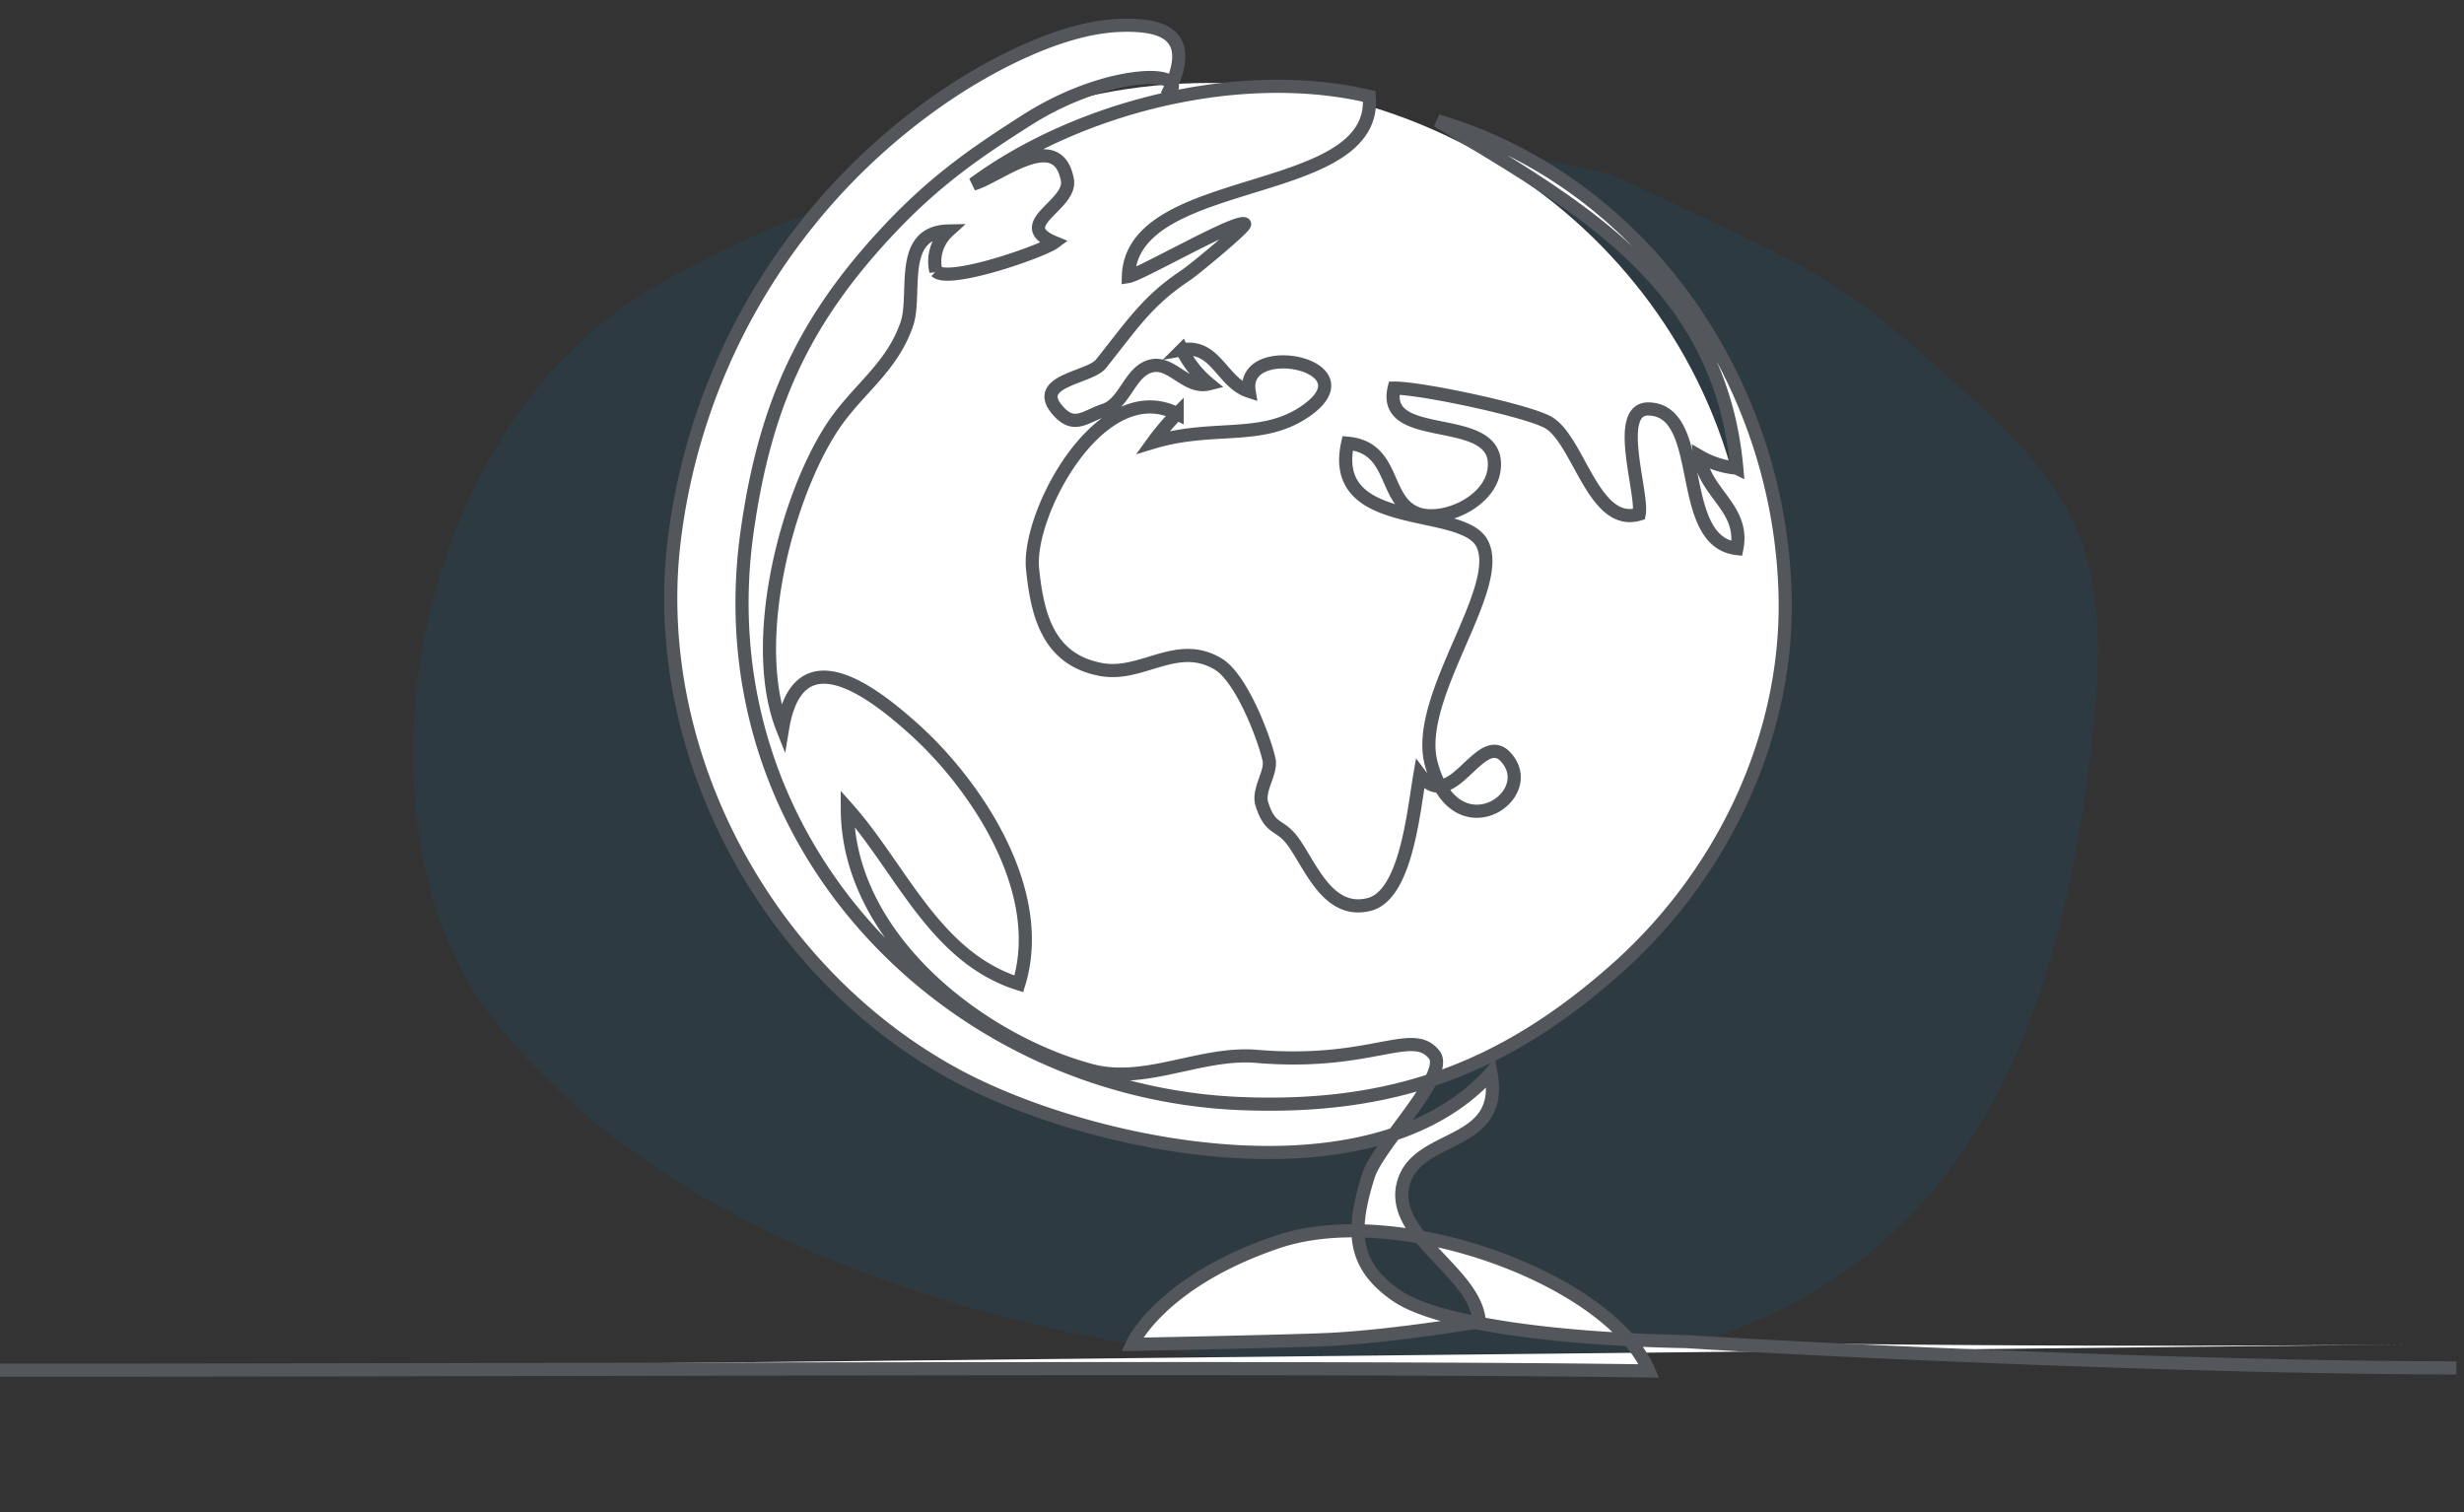 <?xml version="1.0" encoding="UTF-8"?>
<svg xmlns="http://www.w3.org/2000/svg" viewBox="0 0 374.84 230"><rect x="0" y="0" width="374.84" height="230" fill="#333333" stroke="none"/><defs><style>.cls-1{fill:#007dba;fill-opacity:0.11;}.cls-1,.cls-2{fill-rule:evenodd;}.cls-2{fill:#fff;}.cls-3,.cls-4{fill:none;}.cls-3{stroke:#53565a;stroke-width:2px;}</style></defs><g id="Layer_2" data-name="Layer 2"><g id="Layer_1-2" data-name="Layer 1"><g id="Page-1"><g id="Home-Page-DESIGN-chosen"><g id="Group-7"><g id="Group-18"><path id="Fill-1-Copy-3" class="cls-1" d="M99.84,43.46c-37.87,21.77-47.41,82-25.22,111,31,40.6,98.58,56.23,157,53.82,64.28-2.64,80.92-48,86.49-94,3.8-31.45-2.5-40.22-23-58.11C279.41,42.5,279.41,42.5,245,26.52,196.22,14.55,143,18.68,99.84,43.46Z"/><g id="Group-7-2" data-name="Group-7"><path id="Fill-1" class="cls-2" d="M266.21,92.4c0,44.07-36.83,79.79-82.26,79.79s-82.26-35.72-82.26-79.79S138.52,12.62,184,12.62s82.26,35.72,82.26,79.78"/><g id="Group-6"><path id="Fill-3" class="cls-2" d="M0,208.43c86.23,0,202.44-.61,250.85.12-5.91-13.93-38.15-25.86-56.52-19.63-17.94,6.08-22.11,15.58-22.11,15.58s25.13-.47,30.69-.78c6.68-.38,15.53-1.57,22.14-2.65-.54-7.57-13.6-13-11.59-20.94s15.54-5.33,13.35-16.92c-18.29,20.4-61.53,11.21-81.68.16C117.05,148,99.2,115.42,102.41,83.6a95.78,95.78,0,0,1,42.83-70c6.91-4.46,16.94-9.56,25.42-9.75,5.57-.13,11.84.93,6.83,10.67,4.37-4-8.66-4.25-21.15,3.66-8.25,5.23-14.16,9.43-20.87,16.51-13.23,14-19.07,26.94-21.79,46-6.81,47.55,31,85.37,75,87.18,22.67.92,39.6-4.93,57-20.3,16.08-14.18,26.3-35.09,25.89-56.68-.62-32.47-21.33-63.17-52.9-72.52,21.53,12.92,43,24.71,45.54,52.84a13.43,13.43,0,0,1-5.61-1.77c.67,5.52,6.85,7.9,5.62,14-9.52-1.11-4.44-21-13.41-21.23-5.37-.12-.83,12.79-1.45,16-6.9,2.07-9.14-11.11-13.75-13.9-3-1.82-19.59-5.33-23.52-5.27-2.08,8.84,16.4,3.25,15.2,12.39-.67,5.14-8.21,8.27-12,6.56-4.85-2.17-3.08-9.91-10.27-10.57-3,13.58,17.36,9.39,20.43,15.22,3.58,6.79-10.41,23.39-7.73,33.48,3.61,13.6,16.55,5.07,11.46-.83-4-4.7-8.28,9-13.17,2.52-1,5.82-2.12,18.44-7.79,19.79-5.92,1.42-8.51-5.1-11.19-9.13-2.31-3.46-3.67-1.82-5.06-6.14-.7-2.19,1.54-4.84,1.08-6.81-.85-3.67-4.28-12.45-7.73-14.51-6.3-3.78-11.57,2-17.83.83-8-1.49-9.69-8.19-10.41-15.34-.85-8.41,10.4-29.47,22-23.57a37.55,37.55,0,0,0-3.7,4.36c9.13-2.76,16.37-.18,23-4.59,10.75-7.16-9.68-11.34-8.35-3.17-4.18-1.35-5.06-7.23-10.22-6.32a15.68,15.68,0,0,0,4.11,5.18c-3.43.87-5.6-3.41-8.7-2.74-3.35.72-4,5.67-7.22,6.74-2.83.92-4.54,2.9-7,.14-4.2-4.64,4.72-5,6.47-7.17,4.81-6,7-9.55,12.94-13.51,1.48-1,9.35-7.55,8.91-7.79-1.27-.71-15.82,7.71-17.66,8,.43-16,38-11.48,36.64-27.39C188.43,10,163.8,16.38,148.05,28c3.85-1.08,12.85-8.72,14.33-.61.7,3.83-8.64,6.74-2,9.49-1.82,1.35-16,6.3-18,4.39a6.27,6.27,0,0,1,1.87-6.13c-7.7.17-4.76,9.53-6.27,14.06-2.35,7-7.88,10.19-11.71,16.31-7,11.14-12.24,32.63-7.22,45.31,2.33-14.09,13.24-6,20,.1,9.23,8.29,20.33,24.51,15.94,38.74-12.76-4-17.87-17.49-26.09-26.72,0,20,20.58,35.52,37.15,39.91,8.21,2.17,16.64-2.87,25.12-2.16,17.49,1.48,23.62-4.47,27-.27,2.48,3.07-8.48,13.69-10,18.43-2.58,8.21-2.56,13.53,4.27,18.23,5.79,4,22.93,6.62,44.15,7,37.68.69,80.16.8,117.08.37"/><path id="Stroke-5" class="cls-3" d="M0,208.43c86.23,0,202.44-.61,250.85.12-5.91-13.93-38.15-25.86-56.52-19.63-17.94,6.08-22.11,15.58-22.11,15.58s25.13-.47,30.69-.78c6.68-.38,15.53-1.57,22.14-2.65-.54-7.57-13.6-13-11.59-20.94s15.54-5.33,13.35-16.92c-18.29,20.4-61.53,11.21-81.68.16C117.05,148,99.2,115.42,102.41,83.6a95.78,95.78,0,0,1,42.83-70c6.91-4.46,16.94-9.56,25.42-9.75,5.57-.13,11.84.93,6.83,10.67,4.37-4-8.66-4.25-21.15,3.66-8.25,5.23-14.16,9.43-20.87,16.51-13.23,14-19.07,26.94-21.79,46-6.81,47.55,31,85.37,75,87.18,22.67.92,39.6-4.93,57-20.3,16.08-14.18,26.3-35.09,25.89-56.68-.62-32.47-21.33-63.17-52.9-72.52,21.53,12.92,43,24.71,45.54,52.84a13.43,13.43,0,0,1-5.61-1.77c.67,5.52,6.85,7.9,5.62,14-9.52-1.11-4.44-21-13.41-21.23-5.37-.12-.83,12.79-1.45,16-6.9,2.07-9.14-11.11-13.75-13.9-3-1.82-19.59-5.33-23.52-5.27-2.08,8.84,16.4,3.25,15.2,12.39-.67,5.14-8.21,8.27-12,6.56-4.85-2.17-3.08-9.91-10.27-10.57-3,13.58,17.36,9.39,20.43,15.22,3.58,6.79-10.41,23.39-7.73,33.48,3.61,13.6,16.55,5.07,11.46-.83-4-4.7-8.28,9-13.17,2.52-1,5.82-2.12,18.44-7.79,19.79-5.92,1.42-8.51-5.1-11.19-9.13-2.31-3.46-3.67-1.82-5.06-6.14-.7-2.19,1.54-4.84,1.08-6.81-.85-3.67-4.28-12.45-7.73-14.51-6.3-3.78-11.57,2-17.83.83-8-1.49-9.69-8.19-10.41-15.34-.85-8.41,10.4-29.47,22-23.57a37.55,37.55,0,0,0-3.7,4.36c9.13-2.76,16.37-.18,23-4.59,10.75-7.16-9.68-11.34-8.35-3.17-4.18-1.35-5.06-7.23-10.22-6.32a15.68,15.68,0,0,0,4.11,5.18c-3.43.87-5.6-3.41-8.7-2.74-3.35.72-4,5.67-7.22,6.74-2.83.92-4.54,2.9-7,.14-4.2-4.64,4.72-5,6.47-7.17,4.81-6,7-9.55,12.94-13.51,1.48-1,9.35-7.55,8.91-7.79-1.27-.71-15.82,7.71-17.66,8,.43-16,38-11.48,36.64-27.39C188.43,10,163.8,16.38,148.05,28c3.85-1.08,12.85-8.72,14.33-.61.7,3.83-8.64,6.74-2,9.49-1.82,1.35-16,6.3-18,4.39a6.27,6.27,0,0,1,1.87-6.13c-7.7.17-4.76,9.53-6.27,14.06-2.35,7-7.88,10.19-11.71,16.31-7,11.14-12.24,32.63-7.22,45.31,2.33-14.09,13.24-6,20,.1,9.23,8.29,20.33,24.51,15.94,38.74-12.76-4-17.87-17.49-26.09-26.72,0,20,20.58,35.52,37.15,39.91,8.21,2.17,16.64-2.87,25.12-2.16,17.49,1.48,23.62-4.47,27-.27,2.48,3.07-8.48,13.69-10,18.43-2.58,8.21-2.56,13.53,4.27,18.23,5.79,4,22.93,6.62,44.15,7,20.61,1.34,79.09,4,117.08,4"/></g></g></g></g></g></g><rect class="cls-4" x="0.95" width="373.89" height="230"/></g></g></svg>
